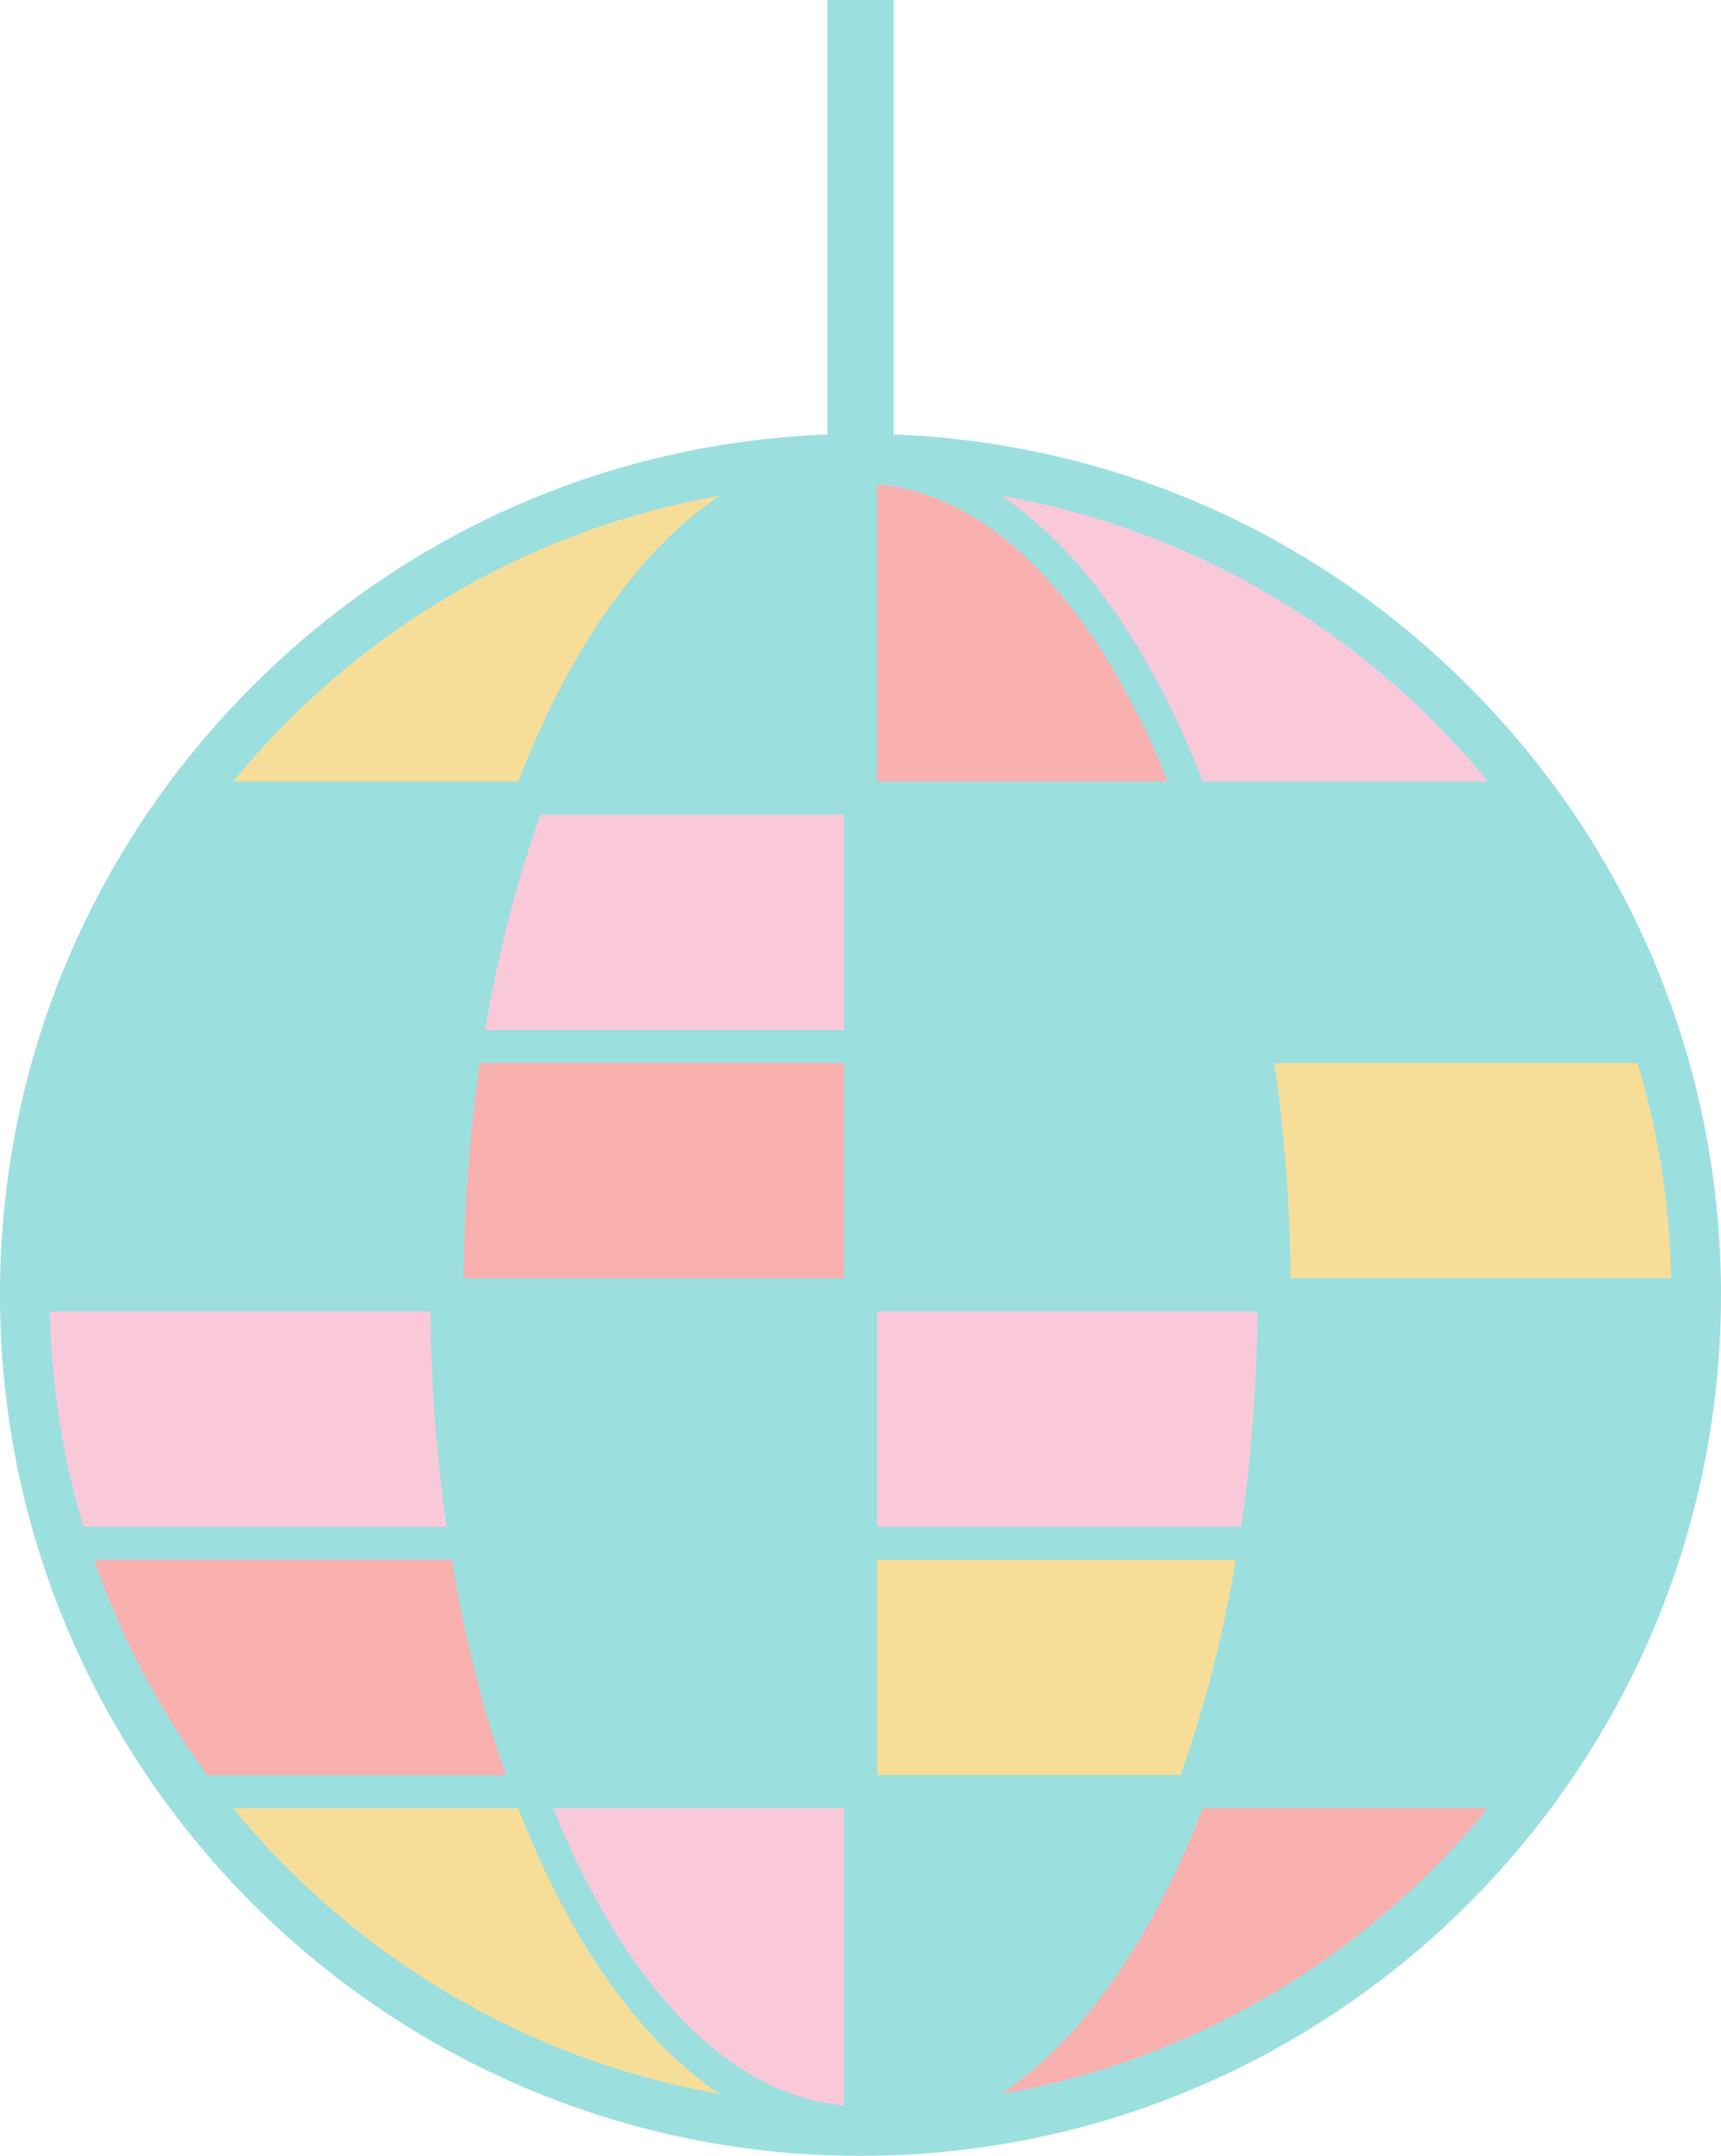 <svg xmlns="http://www.w3.org/2000/svg" id="b" viewBox="0 0 208 260.4"><defs><style>.d{fill:#39bfc0}.f{fill:#f493b6}.g{fill:#edbd34}.h{fill:#f1615d}</style></defs><g id="c" opacity=".5"><path d="M106 54.42V2h-4v52.42C46.68 55.49 2 100.82 2 156.4s45.76 102 102 102 102-45.76 102-102S161.32 55.5 106 54.43zM11.37 188.4h43.22c1.54 9.23 3.74 17.97 6.56 26H25.06a98.064 98.064 0 0 1-13.69-26zm185.26-64h-43.22c-1.54-9.23-3.74-17.97-6.56-26h36.09a98.064 98.064 0 0 1 13.69 26zm-47.26 0H106v-26h36.67c2.84 7.86 5.11 16.61 6.7 26zm-47.37 34v26H58c-1.21-8.27-1.9-16.98-1.99-26H102zm-45.99-4c.09-9.02.78-17.73 1.99-26h44v26H56.01zm49.99 4h45.99c-.09 9.02-.78 17.73-1.99 26h-44v-26zm0-4v-26h44c1.21 8.27 1.9 16.98 1.99 26H106zm0-60V58.49c14.15 1.19 26.73 14.93 35.14 35.91H106zm-4 0H66.86c8.42-20.98 21-34.72 35.14-35.91V94.4zm0 4v26H58.63c1.59-9.39 3.87-18.14 6.7-26H102zm-47.41 26H11.37c3.25-9.39 7.9-18.14 13.69-26h36.09c-2.82 8.03-5.02 16.77-6.56 26zm-.62 4c-1.2 8.37-1.86 17.09-1.95 26H6.03a97.49 97.49 0 0 1 4.06-26h43.89zm-1.95 30c.09 8.91.75 17.63 1.95 26H10.08a97.49 97.49 0 0 1-4.06-26h46zm6.61 30H102v26H65.33c-2.84-7.86-5.11-16.61-6.7-26zm43.37 30v35.91c-14.15-1.19-26.73-14.93-35.14-35.91H102zm4 0h35.14c-8.42 20.98-21 34.72-35.14 35.91V218.4zm0-4v-26h43.37c-1.59 9.39-3.87 18.14-6.7 26H106zm47.41-26h43.22a97.774 97.774 0 0 1-13.69 26h-36.09c2.82-8.03 5.02-16.77 6.56-26zm.62-4c1.2-8.37 1.86-17.09 1.95-26h46a97.49 97.49 0 0 1-4.06 26h-43.89zm1.95-30c-.09-8.91-.75-17.63-1.95-26h43.89a97.49 97.49 0 0 1 4.06 26h-46zm23.86-60h-34.47c-1.3-3.34-2.7-6.56-4.22-9.61-5.72-11.44-12.59-19.87-20.14-24.91 23.57 4.14 44.26 16.73 58.83 34.52zM86.99 59.88c-7.54 5.05-14.42 13.48-20.14 24.91-1.52 3.04-2.92 6.26-4.22 9.61H28.16c14.57-17.79 35.26-30.38 58.83-34.52zM28.16 218.4h34.47c1.3 3.34 2.7 6.56 4.22 9.61 5.72 11.44 12.59 19.87 20.14 24.91-23.57-4.14-44.26-16.73-58.83-34.52zm92.85 34.52c7.54-5.05 14.42-13.48 20.14-24.91 1.52-3.04 2.92-6.26 4.22-9.61h34.47c-14.57 17.79-35.26 30.38-58.83 34.52z" class="d"/><path d="M104 260.4c-57.35 0-104-46.65-104-104 0-27.38 10.59-53.24 29.83-72.83C48.58 64.48 73.43 53.49 100 52.48V0h8v52.48c26.57 1.01 51.43 12 70.17 31.09C197.4 103.15 208 129.02 208 156.4c0 57.35-46.65 104-104 104zm15.4-8.81c-4.24 2.72-8.69 4.33-13.23 4.71l-1.1.09c2.59-.03 5.17-.15 7.71-.38l6.63-4.43zm-24.17 4.43c2.54.22 5.12.35 7.71.38l-1.1-.09c-4.54-.38-8.98-1.98-13.21-4.7l6.6 4.42zM26.1 219.03c15.07 18.7 36.72 31.89 61.4 36l-.85-.15c-23.49-4.13-44.81-16.64-60.03-35.22l-.52-.63zm155.8 0-.52.63c-15.22 18.59-36.54 31.1-60.03 35.22l-.83.15c24.68-4.12 46.32-17.3 61.38-36zM108 220.4v31.62c11.49-2.13 22.29-13.46 30.15-31.62H108zm-38.15 0c7.85 18.16 18.66 29.49 30.15 31.62V220.4H69.85zm76.88 0c-1.22 3.05-2.5 5.9-3.79 8.5-4.17 8.34-8.92 15.13-14.18 20.26 17.95-4.8 34.22-14.79 46.74-28.76h-28.76zm-114.22 0c12.52 13.97 28.78 23.96 46.74 28.76-5.26-5.13-10.01-11.92-14.18-20.26-1.3-2.61-2.58-5.46-3.79-8.5H32.52zm151.44-4a99.831 99.831 0 0 0 14.92-28.37l-.36 1.03a99.706 99.706 0 0 1-13.97 26.53l-.6.81zm-79.95 0h40-40zm-79.95 0-.6-.81a99.995 99.995 0 0 1-13.97-26.53l-.35-1.02a99.831 99.831 0 0 0 14.92 28.37zm125.59-4h32.28c4.91-6.81 8.89-14.2 11.85-22h-38.68c-1.36 7.73-3.19 15.11-5.45 22zm-41.64 0h33.25c2.37-6.82 4.3-14.2 5.73-22h-38.99v22zm-41.25 0H100v-22H61.01c1.44 7.8 3.36 15.19 5.73 22zm-40.67 0h32.28c-2.26-6.88-4.09-14.27-5.46-22H14.22a95.79 95.79 0 0 0 11.85 22zm125.65-26h47.67-47.67zm-143.13 0h47.67H8.6zM4 157.41c.1 10.02 1.68 19.69 4.53 28.8l-.37-1.24a99.51 99.51 0 0 1-4.14-26.53L4 157.41zm200 0-.02 1.03a99.85 99.85 0 0 1-4.14 26.53l-.34 1.16a99.494 99.494 0 0 0 4.51-28.72zm-47.68 24.99h40.09a96.074 96.074 0 0 0 3.5-22h-41.96c-.14 7.46-.69 14.84-1.62 22zm-48.32 0h40.26c.98-7.15 1.54-14.54 1.69-22h-41.96v22zm-48.26 0H100v-22H58.04c.15 7.46.72 14.85 1.69 22zm-48.16 0h40.09c-.94-7.15-1.48-14.53-1.62-22H8.09c.31 7.46 1.48 14.85 3.5 22zm142.43-26H204h-49.99zm-50.01 0h50-50zm-50 0h50-50zm145.41-30 .43 1.43a99.51 99.51 0 0 1 4.14 26.53l.02 1.03c-.1-9.97-1.66-19.71-4.57-28.99h-.01zm-190.83 0a99.495 99.495 0 0 0-4.57 28.99l.02-1.03a99.85 99.85 0 0 1 4.14-26.53l.43-1.43h-.01zm149.37 26h41.96a95.531 95.531 0 0 0-3.5-22h-40.09c.94 7.16 1.48 14.54 1.62 22zm-49.95 0h41.96c-.15-7.46-.72-14.85-1.69-22h-40.26v22zm-49.96 0H100v-22H59.74c-.98 7.15-1.54 14.54-1.69 22zm-49.95 0h41.97c.14-7.47.69-14.85 1.62-22h-40.1a96.074 96.074 0 0 0-3.5 22zm48.19-26H104v-30h79.95l.6.81a99.995 99.995 0 0 1 13.97 26.53l.7 2.01a99.385 99.385 0 0 0-15.25-29.36h-79.96V56.38v70.01H56.29zm-32.24-30c-6.73 8.93-11.87 18.83-15.25 29.35l.69-2a99.843 99.843 0 0 1 13.97-26.53l.6-.81H63.9 24.04zm131.05 26h38.68a95.613 95.613 0 0 0-11.85-22h-32.28c2.26 6.89 4.09 14.27 5.45 22zm-47.09 0h38.99c-1.43-7.8-3.36-15.18-5.73-22h-33.25v22zm-46.99 0H100v-22H66.75c-2.37 6.81-4.3 14.2-5.73 22zm-46.79 0H52.9c1.36-7.73 3.19-15.12 5.46-22H26.08a95.408 95.408 0 0 0-11.85 22zm162.87-34.17c1.48 1.58 2.91 3.22 4.29 4.91l.77.94a99.99 99.99 0 0 0-5.06-5.85zm-146.18 0c-1.77 1.9-3.46 3.85-5.07 5.85l.77-.94c1.38-1.69 2.81-3.32 4.29-4.91zm115.82 4.17h28.76c-12.52-13.97-28.78-23.96-46.74-28.76 5.26 5.13 10.01 11.92 14.18 20.26 1.3 2.6 2.57 5.45 3.79 8.5zm-38.73 0h30.15C130.3 74.24 119.49 62.91 108 60.78V92.4zm-38.15 0H100V60.78C88.51 62.91 77.71 74.24 69.85 92.4zm-37.34 0h28.76c1.22-3.04 2.49-5.89 3.79-8.5 4.17-8.35 8.92-15.13 14.18-20.26-17.96 4.8-34.22 14.79-46.74 28.76zm54.96-34.63c-19.33 3.21-37.25 12.05-51.75 25.64 14.13-13.22 31.81-22.14 50.93-25.5l.82-.14zm33.08 0 .8.14c19.11 3.36 36.79 12.27 50.92 25.48-14.5-13.58-32.4-22.41-51.72-25.63zm-15.45-1.36 1.07.09c4.54.38 8.99 1.99 13.23 4.71l-6.62-4.42c-2.26-.2-4.54-.32-6.82-.36l-.86-.02zm-9.88.38-6.59 4.41c4.23-2.71 8.67-4.32 13.21-4.7l1.07-.09-.86.02c-2.29.04-4.56.17-6.82.36z" class="d"/><path d="M179.84 218.4h-34.47c-1.3 3.34-2.7 6.56-4.22 9.61-5.72 11.44-12.59 19.87-20.14 24.91 23.57-4.14 44.26-16.73 58.83-34.52z" class="h"/><path d="M197.92 128.4h-43.89c1.2 8.37 1.86 17.09 1.95 26h46a97.49 97.49 0 0 0-4.06-26z" class="g"/><path d="M196.63 124.4a97.774 97.774 0 0 0-13.69-26h-36.09c2.82 8.03 5.02 16.77 6.56 26h43.22z" class="d"/><path d="M199.44 126.4h-47.73l-.28-1.67c-1.52-9.12-3.7-17.76-6.47-25.67l-.94-2.66h39.93l.6.81a99.995 99.995 0 0 1 13.97 26.53l.92 2.65zm-44.35-4h38.68a95.613 95.613 0 0 0-11.85-22h-32.28c2.26 6.89 4.09 14.27 5.45 22z" class="d"/><path d="M121.01 59.88c7.54 5.05 14.42 13.48 20.14 24.91 1.52 3.04 2.92 6.26 4.22 9.61h34.47c-14.57-17.79-35.26-30.38-58.83-34.52z" class="f"/><path d="M201.97 158.4h-46c-.09 8.91-.75 17.63-1.95 26h43.89a97.49 97.49 0 0 0 4.06-26z" class="d"/><path d="M199.41 186.4h-47.69l.33-2.28c1.19-8.32 1.84-16.98 1.92-25.74l.02-1.98h50.02l-.04 2.04a99.85 99.85 0 0 1-4.14 26.53l-.43 1.43zm-43.09-4h40.09a96.074 96.074 0 0 0 3.5-22h-41.96c-.14 7.46-.69 14.84-1.62 22zm40.31 6h-43.22c-1.54 9.23-3.74 17.97-6.56 26h36.09a98.064 98.064 0 0 0 13.69-26z" class="d"/><path d="M183.95 216.4h-39.93l.94-2.66c2.78-7.91 4.96-16.54 6.47-25.67l.28-1.67h47.73l-.92 2.65a99.706 99.706 0 0 1-13.97 26.53l-.6.81zm-34.31-4h32.28c4.91-6.81 8.89-14.2 11.85-22h-38.68c-1.36 7.73-3.19 15.11-5.45 22zm-8.5 6H106v35.91c14.15-1.19 26.73-14.93 35.14-35.91z" class="d"/><path d="M104 256.48V216.4h40.1l-1.1 2.74c-8.99 22.4-22.41 35.94-36.83 37.16l-2.17.18zm4-36.08v31.62c11.49-2.13 22.29-13.46 30.15-31.62H108z" class="d"/><path d="M106 214.4h36.67c2.84-7.86 5.11-16.61 6.7-26H106v26z" class="g"/><path d="M151.99 158.4H106v26h44c1.21-8.27 1.9-16.98 1.99-26z" class="f"/><path d="M106 58.49V94.4h35.14c-8.42-20.98-21-34.72-35.14-35.91z" class="h"/><path d="M106 124.4h43.37c-1.59-9.39-3.87-18.14-6.7-26H106v26z" class="d"/><path d="M151.74 126.4H104v-30h40.07l.48 1.32c2.91 8.07 5.2 16.94 6.79 26.34l.4 2.33zm-43.74-4h38.99c-1.43-7.8-3.36-15.18-5.73-22h-33.25v22zm42 6h-44v26h45.99c-.09-9.02-.78-17.73-1.99-26z" class="d"/><path d="M154.01 156.4H104v-30h47.73l.25 1.71c1.24 8.51 1.92 17.34 2.01 26.27l.02 2.02zm-46.01-4h41.96c-.15-7.46-.72-14.85-1.69-22h-40.26v22z" class="d"/><path d="M61.15 214.4c-2.82-8.03-5.02-16.77-6.56-26H11.37c3.25 9.39 7.9 18.14 13.69 26h36.09z" class="h"/><path d="M10.08 184.4h43.89c-1.2-8.37-1.86-17.09-1.95-26H6.03a97.49 97.49 0 0 0 4.06 26z" class="f"/><path d="M6.03 154.4h46c.09-8.91.75-17.63 1.95-26h-43.9a97.49 97.49 0 0 0-4.06 26z" class="d"/><path d="M54 156.4H3.98l.04-2.04a99.85 99.85 0 0 1 4.14-26.53l.43-1.43h47.69l-.33 2.28c-1.19 8.31-1.84 16.97-1.93 25.74L54 156.4zm-45.91-4h41.97c.14-7.47.69-14.85 1.62-22h-40.1a96.074 96.074 0 0 0-3.5 22zm58.77-58H102V58.49C87.85 59.68 75.27 73.42 66.86 94.4z" class="d"/><path d="M104 96.4H63.9l1.1-2.74c8.99-22.4 22.41-35.94 36.83-37.16l2.17-.18V96.4zm-34.15-4H100V60.78C88.51 62.91 77.71 74.24 69.85 92.4zm-58.48 32h43.22c1.54-9.23 3.74-17.97 6.56-26H25.06a98.064 98.064 0 0 0-13.69 26z" class="d"/><path d="M56.29 126.4H8.56l.92-2.65a99.843 99.843 0 0 1 13.97-26.53l.6-.81h39.93l-.94 2.66c-2.78 7.9-4.95 16.54-6.47 25.67l-.28 1.67zm-42.07-4H52.9c1.36-7.73 3.19-15.12 5.46-22H26.08a95.408 95.408 0 0 0-11.85 22z" class="d"/><path d="M86.99 252.92c-7.54-5.05-14.42-13.48-20.14-24.91-1.52-3.04-2.92-6.26-4.22-9.61H28.16c14.57 17.79 35.26 30.38 58.83 34.52z" class="g"/><path d="M102 128.4H58c-1.21 8.27-1.9 16.98-1.99 26H102v-26z" class="h"/><path d="M102 158.4H56.01c.09 9.02.78 17.73 1.99 26h44v-26z" class="d"/><path d="M104 186.4H56.27l-.25-1.71c-1.25-8.5-1.92-17.34-2.01-26.27l-.02-2.02H104v30zm-44.26-4H100v-22H58.04c.15 7.46.72 14.85 1.69 22z" class="d"/><path d="M102 254.31V218.4H66.86c8.42 20.98 21 34.72 35.14 35.91z" class="f"/><path d="M102 188.4H58.63c1.59 9.39 3.87 18.14 6.7 26H102v-26z" class="d"/><path d="M104 216.4H63.93l-.48-1.32c-2.91-8.07-5.2-16.93-6.8-26.34l-.4-2.33h47.74v30zm-37.25-4H100v-22H61.01c1.44 7.8 3.36 15.19 5.73 22z" class="d"/><path d="M86.99 59.88C63.42 64.02 42.73 76.61 28.16 94.4h34.47c1.3-3.34 2.7-6.56 4.22-9.61 5.72-11.44 12.59-19.87 20.14-24.91z" class="g"/><path d="M102 98.4H65.33c-2.84 7.86-5.11 16.61-6.7 26H102v-26z" class="f"/></g></svg>